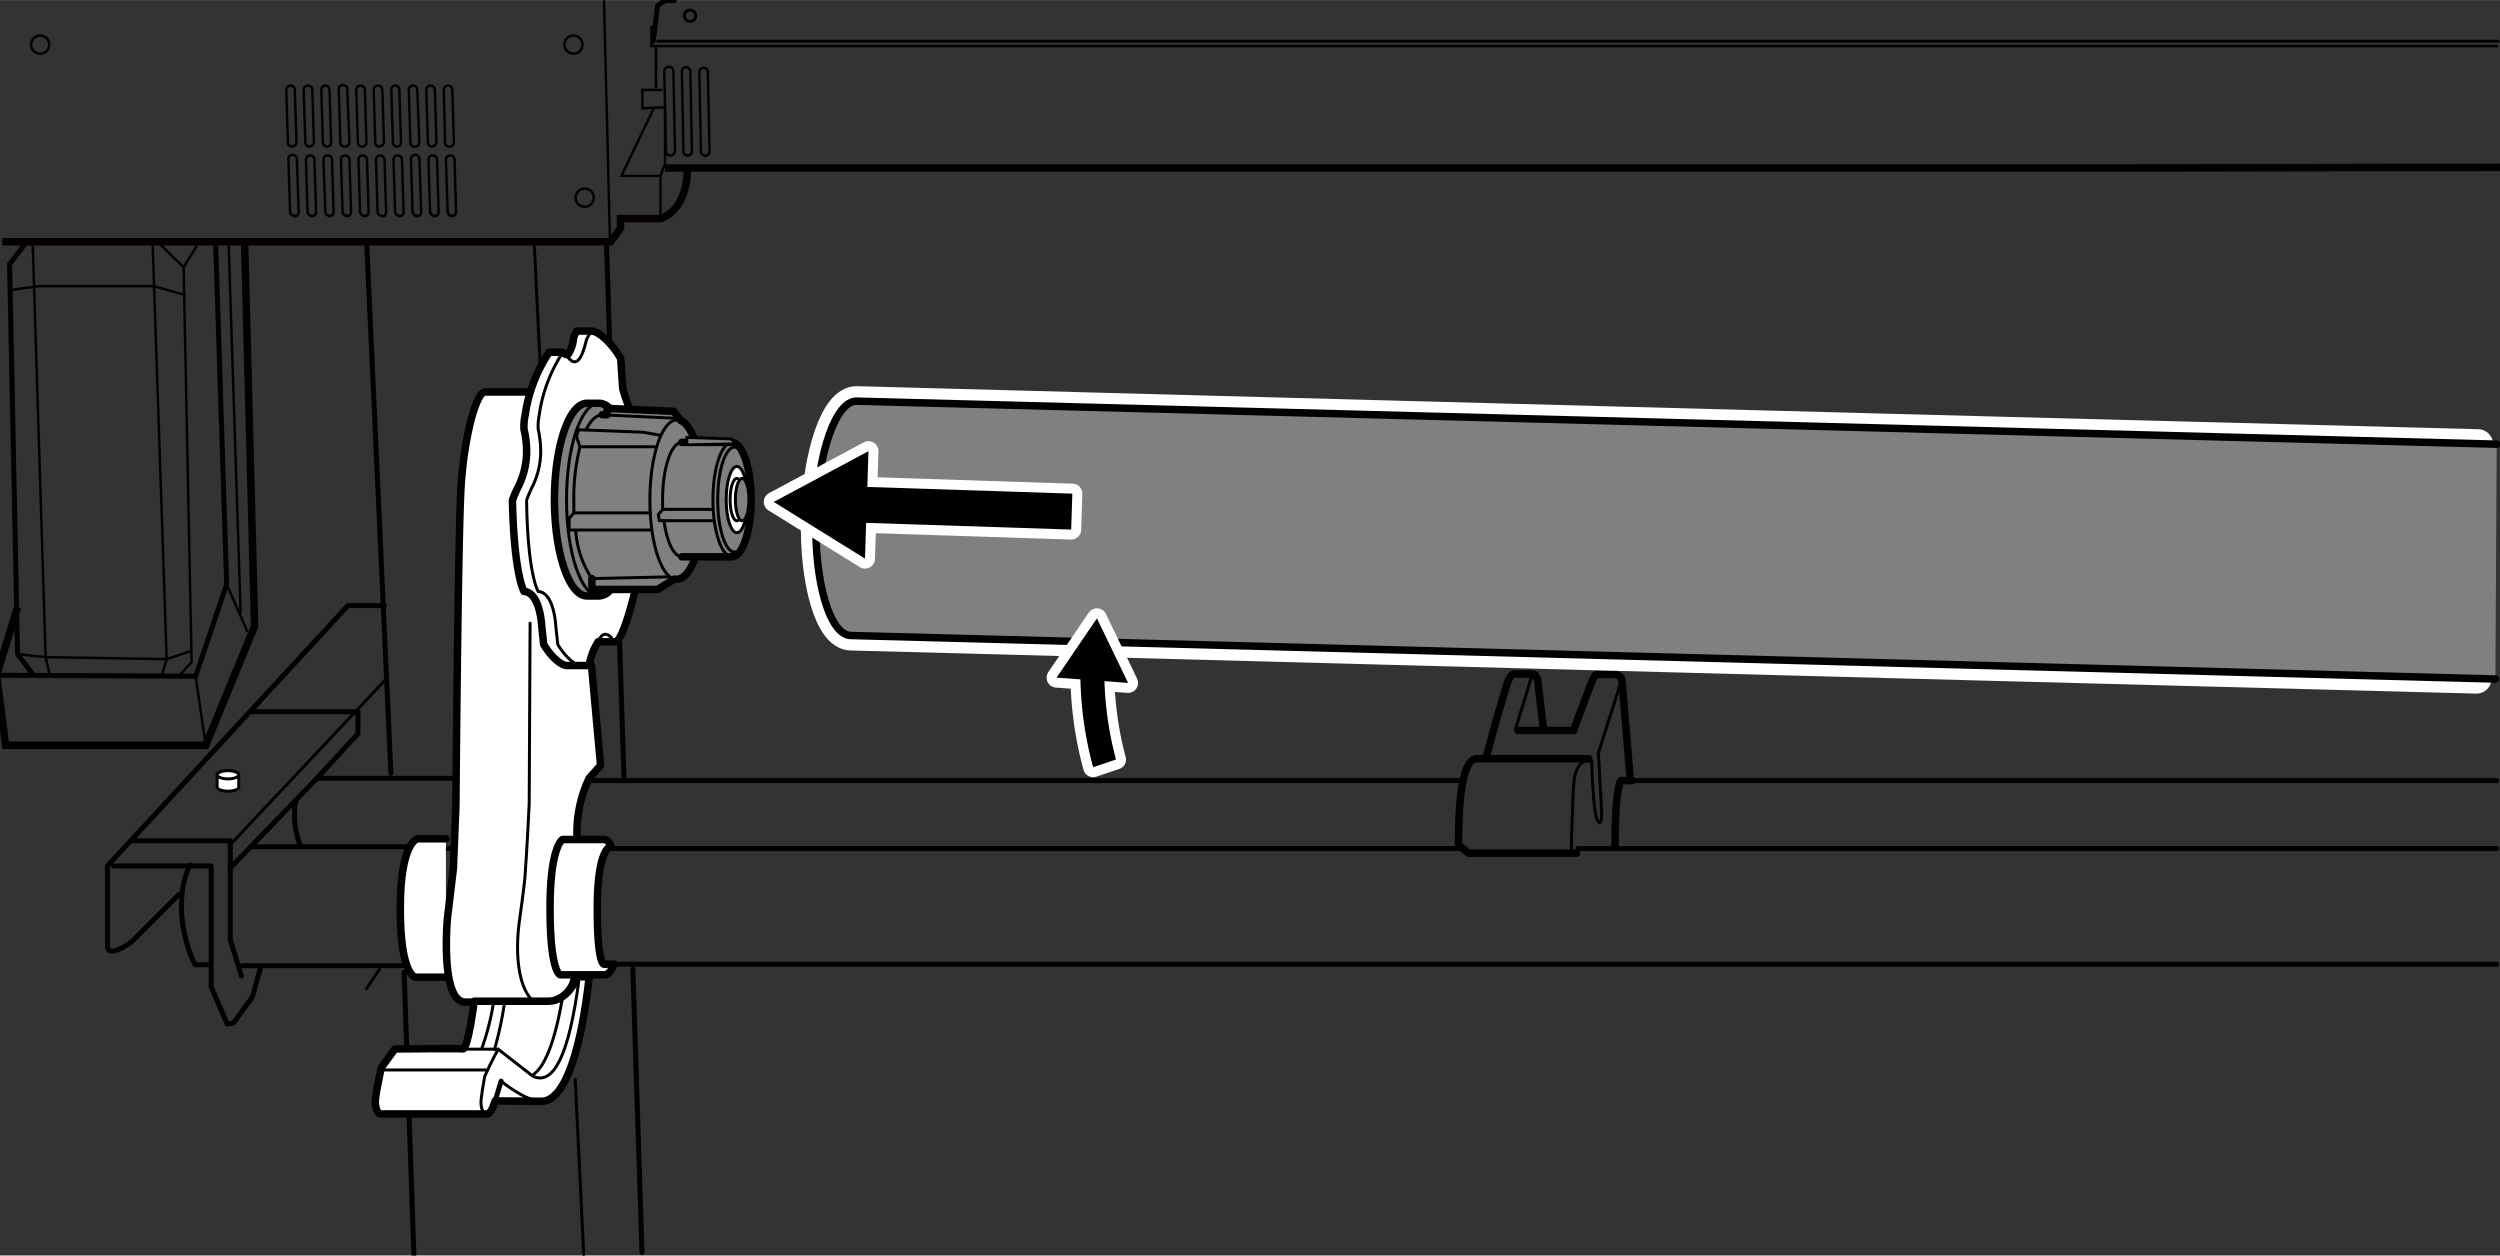 <svg xmlns="http://www.w3.org/2000/svg" width="88.33mm" height="44.36mm" viewBox="0 0 250.38 125.73"><rect x="0" y="0" width="250.38" height="125.73" fill="#333333" stroke="none"/><defs><style>.cls-1,.cls-10,.cls-11,.cls-2,.cls-4,.cls-9{fill:none;}.cls-1,.cls-2,.cls-3,.cls-4,.cls-5,.cls-6,.cls-7{stroke:#000;}.cls-1,.cls-12,.cls-2,.cls-3,.cls-4,.cls-5,.cls-6,.cls-7,.cls-8{stroke-linecap:round;stroke-linejoin:round;}.cls-1,.cls-3,.cls-7{stroke-width:0.3px;}.cls-11,.cls-2{stroke-width:0.5px;}.cls-3,.cls-5,.cls-8{fill:#fff;}.cls-10,.cls-4,.cls-5,.cls-6{stroke-width:0.75px;}.cls-6,.cls-7{fill:gray;}.cls-12,.cls-8{stroke:#fff;}.cls-8{stroke-width:3px;}.cls-10,.cls-11,.cls-9{stroke:#040000;stroke-miterlimit:10;}.cls-9{stroke-width:0.25px;}.cls-12{stroke-width:2px;}</style></defs><g id="レイヤー_1" data-name="レイヤー 1"><line class="cls-1" x1="55.89" y1="72.98" x2="53.49" y2="24.09"/><polyline class="cls-2" points="46.4 77.94 31.74 77.94 23.06 86.92 23.06 84.2 13.18 84.2"/><line class="cls-1" x1="22.96" y1="84.7" x2="38.49" y2="68.19"/><path class="cls-2" d="M38.49,60.64H34.85L10.76,86.72v8c0,1.41,2.42-.4,2.42-.4l4.74-4.74"/><polyline class="cls-2" points="26.09 96.91 25.28 99.84 23.37 102.46 22.76 102.56 21.15 98.83 21.15 86.72 11.36 86.72"/><line class="cls-2" x1="42.11" y1="84.8" x2="25.28" y2="84.8"/><polyline class="cls-2" points="23.06 86.92 23.06 94.09 24.17 97.72"/><line class="cls-2" x1="24.27" y1="96.71" x2="41.75" y2="96.71"/><path class="cls-2" d="M21,96.61H19.53c-1.61-3.33-1.81-7.37-.5-10"/><path class="cls-2" d="M29.62,80.16a8.33,8.33,0,0,0,.43,4.44"/><line class="cls-2" x1="64.3" y1="125.45" x2="63.38" y2="97.05"/><line class="cls-2" x1="40.47" y1="97.38" x2="41.45" y2="125.64"/><line class="cls-1" x1="57.61" y1="108.09" x2="58.46" y2="125.63"/><path class="cls-3" d="M23.91,77.59c0-.22-.48-.4-1.08-.4s-1.08.18-1.08.4v1.23c0,.23.49.41,1.08.41s1.08-.18,1.08-.41Z"/><ellipse class="cls-3" cx="22.83" cy="77.59" rx="1.08" ry="0.41"/><line class="cls-1" x1="36.7" y1="99.01" x2="37.99" y2="97.1"/><line class="cls-2" x1="44.46" y1="84.98" x2="146.69" y2="84.98"/><polyline class="cls-2" points="44.58 96.56 113.47 96.56 250.05 96.56"/><line class="cls-2" x1="158.04" y1="84.98" x2="250.05" y2="84.98"/><line class="cls-2" x1="163.48" y1="78.17" x2="250.05" y2="78.17"/><path class="cls-4" d="M161.75,84.75c0-6.12.6-6.58.6-6.58h1.13"/><line class="cls-2" x1="47.94" y1="78.17" x2="146.01" y2="78.17"/><path class="cls-4" d="M163.26,77.87,162.43,68a.85.85,0,0,0-.68-.46h-1.82s-.15-.07-.45.61-1.89,5-1.89,5h-5.53"/><path class="cls-4" d="M154.56,72.88,154,68.11s-.15-.61-.45-.61h-1.67s-.38-.22-.76.53-2.26,7.72-2.26,7.72"/><path class="cls-4" d="M157.89,85.44H147.07l-1-.84c0-7.79,1.13-8.62,1.89-8.62H159.1"/><path class="cls-1" d="M162.43,68l-2.35,7.41.31,5.53c.15,2-.47,1.88-.69-.08s-.3-4.69-.3-4.69-1.66-.46-1.81,2.57-.23,6.51-.23,6.51"/><line class="cls-1" x1="153.35" y1="67.88" x2="151.76" y2="73.1"/><line class="cls-2" x1="62.5" y1="78.09" x2="60.74" y2="24.49"/><line class="cls-2" x1="57.43" y1="78.1" x2="57.23" y2="63.23"/><path class="cls-5" d="M44.66,84H41.81s-1.72.3-1.72,7,1.51,6.86,1.51,6.86h3.06"/><path class="cls-5" d="M59.24,66.65l.91,10L59,77.94a12.67,12.67,0,0,0-1.21,5.86L57.52,98a3,3,0,0,1-2.9,2.36h-8c-2.57,0-1.81-8.4-1.81-8.4l.6-5,.25-6.35s.21-26.74.51-31.78,1.51-9.58,2.42-9.58H54.6"/><path class="cls-1" d="M53.09,62.41,53,80.47c-.17,3.86-.43,7.46-.43,7.46-.08.91-.53,4.16-.53,4.16s-1,6,1.41,8.24"/><path class="cls-5" d="M56.12,97.62h4.46c.53,0,.91-1.06.91-1.06h-.91s-.76.53-.76-5.6,1.37-6.21,1.37-6.21a1,1,0,0,0-.61-.68H56.34s-1.25.66-1.25,6.85C55.09,97.51,56.12,97.62,56.12,97.62Z"/><path class="cls-5" d="M57.78,33.15h1.46c.81,0,2.27,1.52,2.93,2.78,0,0,.15,2.37.2,3a20.94,20.94,0,0,0,1.11,3l.3,16.49s-1.31,5.85-2.17,5.85H59.9A6.62,6.62,0,0,0,59,66.65H56.77c-.5,0-1.51-.76-2.32-2.12l-.2-1.87s-.15-3.33-1.77-3.43c0,0-1-1.66-1.16-9.13a11.86,11.86,0,0,1,.61-1.41,8,8,0,0,0,.81-3.33A9.47,9.47,0,0,0,52.48,43a5.47,5.47,0,0,1,.11-1.41A15.29,15.29,0,0,1,55,35.27h1.31s.4.35.6.2A3.54,3.54,0,0,0,57.43,34,1.72,1.72,0,0,1,57.78,33.15Z"/><path class="cls-1" d="M58.18,66.65c-.5,0-1.51-.76-2.32-2.12l-.2-1.87s-.15-3.33-1.76-3.43c0,0-1.06-1.66-1.16-9.13a11.42,11.42,0,0,1,.6-1.41,8,8,0,0,0,.81-3.33A9.82,9.82,0,0,0,53.9,43a5.74,5.74,0,0,1,.1-1.41,15.29,15.29,0,0,1,2.37-6.31"/><path class="cls-1" d="M56.67,35.47c.86,1.36,1.51.91,2.07-1.46,0,0,.35-.91.76-.81"/><path class="cls-1" d="M59.9,64.27c.66-1.61,1.51-.15,1.51-.15"/><path class="cls-6" d="M61,40.83a1.45,1.45,0,0,0-1-.45H58.79c-1.8,0-3.26,4.32-3.26,9.65s1.46,9.65,3.26,9.65H60a1.56,1.56,0,0,0,1.12-.59"/><path class="cls-1" d="M60,59.68c-1.8,0-3.26-4.32-3.26-9.65S58.2,40.38,60,40.38"/><path class="cls-6" d="M59.28,57.94v.79l.17.3h6.4L67.53,58a1.09,1.09,0,0,0,.26,0c1.48,0,2.69-3.57,2.69-8,0-4-1-7.34-2.31-7.9l-.7-.91-6.66-.3v.64h-.32l-.17,0"/><path class="cls-1" d="M67.53,58c-1.37-.38-2.44-3.79-2.44-7.94,0-4.41,1.21-8,2.7-8a1,1,0,0,1,.38.08"/><path class="cls-1" d="M65.09,53.08H57V51.92l.47-.56c0-.43,0-.88,0-1.33a20.93,20.93,0,0,1,.62-5.29l-.35-1,.2-.71,6.46.25,1.71.3"/><path class="cls-1" d="M60.32,41.54c-.6,0-1.16.55-1.62,1.48"/><path class="cls-1" d="M57.66,53.19a9.86,9.86,0,0,0,1.62,4.75"/><line class="cls-1" x1="57.49" y1="51.36" x2="65.09" y2="51.36"/><line class="cls-1" x1="58.08" y1="44.74" x2="65.55" y2="44.74"/><line class="cls-1" x1="60.81" y1="41.56" x2="67.57" y2="41.88"/><line class="cls-1" x1="59.28" y1="57.94" x2="66.91" y2="57.77"/><path class="cls-6" d="M68.29,55.76h5c1.07,0,1.94-2.57,1.94-5.73s-.87-5.73-1.94-5.73h-5"/><ellipse class="cls-3" cx="73.8" cy="50.03" rx="1.07" ry="3.32"/><ellipse class="cls-1" cx="73.57" cy="50.03" rx="1.69" ry="5.26"/><ellipse class="cls-1" cx="73.33" cy="50.03" rx="1.93" ry="5.73"/><path class="cls-1" d="M68.29,44.3c-1.07,0-1.93,2.56-1.93,5.73,0,.33,0,.66,0,1l-.43.5.1.61H71.4"/><path class="cls-1" d="M66.49,52.12c.28,2.13,1,3.64,1.8,3.64"/><ellipse class="cls-3" cx="73.8" cy="50.03" rx="0.68" ry="2.12"/><ellipse class="cls-7" cx="74.33" cy="50.03" rx="0.68" ry="2.12"/><line class="cls-1" x1="66.38" y1="51.01" x2="71.35" y2="51.01"/><polyline class="cls-7" points="68.78 44.4 68.78 43.8 73.22 43.95 73.57 44.3"/><path class="cls-5" d="M54.23,110.29c2.54,0,4.08-6,4.78-12.47H57.84s-.89,2.45-2.94,2.45H47.49s-.59,4.78-1.14,4.78c.08-.08-6.8,0-6.8,0l-1.37,1.89c-.23,1.06-.49,2.37-.58,3.12s.21,1.59.6,1.5H48.79c.23,0,.5-.38.73-1.11l.07-.2Z"/><path class="cls-1" d="M50.19,108.27s2.39,2,4,2"/><line class="cls-2" x1="49.59" y1="110.25" x2="50.19" y2="108.27"/><path class="cls-1" d="M48.79,111.56c-.4.07-.7-.62-.6-1.51.06-.5.19-1.36.35-2.25.71-1.59,1.35-2.73,1.35-2.73l3.48,2.71c2,.94,3.6-1.88,4.62-9.72"/><path class="cls-1" d="M53.31,107.69c1.21-.76,2.25-3.25,3-7.67"/><path class="cls-1" d="M48.25,105a24.66,24.66,0,0,0,1.17-4.57"/><path class="cls-1" d="M49.52,105.1a34.46,34.46,0,0,0,1-4.64"/><line class="cls-1" x1="49.89" y1="105.07" x2="46.17" y2="105.07"/><line class="cls-1" x1="48.66" y1="107.15" x2="38.25" y2="107.15"/><line class="cls-2" x1="36.73" y1="24.42" x2="39.15" y2="77.43"/><polyline class="cls-2" points="31.74 77.94 35.85 73.47 35.85 71.27 25.08 71.27"/></g><g id="レイヤー_2" data-name="レイヤー 2"><path class="cls-8" d="M248.18,44.48c-77-2-161.79-4.29-162.38-4.31-2.08-.05-3.91,5.16-4.08,11.64s1.39,11.77,3.47,11.83c.59,0,85.73,2.3,162.84,4.32"/><path class="cls-6" d="M250.05,44.48,85.8,40.17c-2.08-.05-3.91,5.16-4.08,11.64s1.39,11.77,3.47,11.83L249.92,68"/><circle class="cls-9" cx="58.56" cy="19.79" r="0.91"/><circle class="cls-9" cx="4.02" cy="4.46" r="0.91"/><circle class="cls-9" cx="57.43" cy="4.46" r="0.91"/><path class="cls-9" d="M29.26,14.68a.43.43,0,0,1-.43-.42L28.67,9a.43.43,0,0,1,.41-.44.43.43,0,0,1,.44.41l.17,5.24a.44.44,0,0,1-.42.44Z"/><path class="cls-9" d="M29.48,21.6a.43.43,0,0,1-.43-.41L28.89,16a.43.43,0,1,1,.85,0l.17,5.23a.43.43,0,0,1-.42.44Z"/><path class="cls-9" d="M31,14.68a.42.42,0,0,1-.42-.42L30.42,9a.44.44,0,0,1,.42-.44.43.43,0,0,1,.44.41l.16,5.24a.43.43,0,0,1-.41.44Z"/><path class="cls-9" d="M31.23,21.6a.43.43,0,0,1-.43-.41L30.64,16a.43.43,0,0,1,.41-.44.43.43,0,0,1,.44.42l.17,5.23a.43.43,0,0,1-.42.44Z"/><path class="cls-9" d="M32.77,14.68a.43.43,0,0,1-.43-.42L32.18,9a.42.42,0,0,1,.41-.44A.43.43,0,0,1,33,9l.16,5.24a.42.42,0,0,1-.41.44Z"/><path class="cls-9" d="M33,21.6a.41.41,0,0,1-.42-.41L32.39,16a.44.44,0,0,1,.42-.44.43.43,0,0,1,.44.42l.16,5.23a.43.43,0,0,1-.41.44Z"/><path class="cls-9" d="M34.52,14.68a.43.43,0,0,1-.43-.42L33.93,9a.43.43,0,1,1,.85,0L35,14.24a.44.44,0,0,1-.42.44Z"/><path class="cls-9" d="M34.74,21.6a.43.43,0,0,1-.43-.41L34.15,16a.42.42,0,0,1,.41-.44.43.43,0,0,1,.44.42l.16,5.23a.42.42,0,0,1-.41.44Z"/><path class="cls-9" d="M36.27,14.68a.43.43,0,0,1-.43-.42L35.68,9a.43.43,0,0,1,.86,0l.16,5.24a.43.43,0,0,1-.41.44Z"/><path class="cls-9" d="M36.49,21.6a.43.43,0,0,1-.43-.41L35.9,16a.43.43,0,0,1,.41-.44.43.43,0,0,1,.44.42l.17,5.23a.43.43,0,0,1-.42.44Z"/><path class="cls-9" d="M38,14.68a.42.42,0,0,1-.42-.42L37.43,9a.44.44,0,0,1,.42-.44.43.43,0,0,1,.44.41l.16,5.24a.43.43,0,0,1-.41.44Z"/><path class="cls-9" d="M38.24,21.6a.41.41,0,0,1-.42-.41L37.65,16a.43.43,0,1,1,.86,0l.16,5.23a.43.43,0,0,1-.41.44Z"/><path class="cls-9" d="M39.78,14.68a.43.43,0,0,1-.43-.42L39.19,9a.42.42,0,0,1,.41-.44A.43.43,0,0,1,40,9l.16,5.24a.42.42,0,0,1-.41.44Z"/><path class="cls-9" d="M40,21.6a.43.43,0,0,1-.43-.41L39.41,16a.42.42,0,0,1,.41-.44.43.43,0,0,1,.44.42l.16,5.23a.43.43,0,0,1-.41.44Z"/><path class="cls-9" d="M41.53,14.68a.43.43,0,0,1-.43-.42L40.94,9a.43.43,0,0,1,.41-.44.43.43,0,0,1,.44.41L42,14.24a.43.43,0,0,1-.42.44Z"/><path class="cls-9" d="M41.75,21.6a.43.43,0,0,1-.43-.41L41.16,16a.43.43,0,1,1,.85,0l.17,5.23a.43.43,0,0,1-.42.44Z"/><path class="cls-9" d="M43.28,14.68a.42.42,0,0,1-.42-.42L42.69,9a.44.44,0,0,1,.42-.44.43.43,0,0,1,.44.41l.16,5.24a.43.43,0,0,1-.41.44Z"/><path class="cls-9" d="M43.5,21.6a.43.43,0,0,1-.43-.41L42.91,16a.43.43,0,0,1,.41-.44.44.44,0,0,1,.45.42l.16,5.23a.43.43,0,0,1-.42.44Z"/><path class="cls-9" d="M45,14.68a.43.43,0,0,1-.43-.42L44.45,9a.42.42,0,0,1,.41-.44A.43.43,0,0,1,45.3,9l.16,5.24a.42.42,0,0,1-.41.44Z"/><path class="cls-9" d="M67.12,15.57a.41.41,0,0,1-.42-.41l-.17-8A.43.43,0,0,1,67,6.69a.43.43,0,0,1,.44.41l.16,8a.43.43,0,0,1-.41.44Z"/><path class="cls-9" d="M68.88,15.57a.43.43,0,0,1-.43-.41l-.16-8a.42.42,0,0,1,.41-.44.43.43,0,0,1,.44.41l.16,8a.42.42,0,0,1-.41.44Z"/><path class="cls-9" d="M70.63,15.57a.43.43,0,0,1-.43-.41l-.16-8a.43.43,0,0,1,.85,0l.17,8a.44.44,0,0,1-.42.44Z"/><path class="cls-9" d="M45.25,21.6a.41.41,0,0,1-.42-.41L44.66,16a.44.44,0,0,1,.42-.44.43.43,0,0,1,.44.42l.16,5.23a.43.43,0,0,1-.41.44Z"/><line class="cls-9" x1="61.09" y1="24.21" x2="60.49" y2="0.03"/><path class="cls-9" d="M66.6,16.82V10.77c.07-.07-2.26.08-2.26.08V9h2"/><polyline class="cls-10" points="250.38 16.75 211.83 16.82 66.6 16.82"/><path class="cls-10" d="M68.85,17.08c-.15,4.21-2.7,4.81-2.7,4.81h-4v.95l-1,1.37H.23"/><polyline class="cls-9" points="65.25 2.58 65.25 4.61 65.7 4.61 65.7 8.82"/><polyline class="cls-9" points="66.15 21.89 66.15 17.61 66.52 16.56"/><polyline class="cls-9" points="66.15 17.61 62.24 17.61 65.47 10.85"/><polyline class="cls-10" points="24.5 24.34 25.5 62.71 20.6 74.63 0.56 74.63 -0.34 67.62 1.76 60.8"/><polyline class="cls-11" points="2.57 24.34 0.96 26.45 1.76 65.51 3.37 67.62"/><polyline class="cls-11" points="21.6 24.45 22.7 58.5 19.59 67.72 -0.34 67.62"/><line class="cls-9" x1="19.59" y1="67.72" x2="20.6" y2="74.63"/><polyline class="cls-9" points="20 24.14 18.39 26.75 19.19 66.31 17.89 67.72"/><line class="cls-9" x1="18.39" y1="26.75" x2="15.59" y2="24.04"/><polyline class="cls-9" points="3.27 24.14 4.57 65.81 4.97 67.52"/><polyline class="cls-9" points="15.29 24.45 16.69 66.01 16.19 67.72"/><polyline class="cls-9" points="0.96 29.05 3.87 28.65 15.39 28.65 18.59 29.55"/><polyline class="cls-9" points="1.76 65.51 4.57 65.81 16.69 66.01 19.09 65.21"/><line class="cls-9" x1="22.9" y1="24.44" x2="24.1" y2="61.41"/><line class="cls-9" x1="22.7" y1="58.5" x2="24.8" y2="63.31"/><line class="cls-9" x1="65.7" y1="4.61" x2="250.18" y2="4.61"/><polyline class="cls-2" points="67.52 0.05 66.59 0.05 65.86 0.56 65.43 4.09"/><polyline class="cls-1" points="65.88 4.12 116.49 4.12 250.18 4.12"/><circle class="cls-1" cx="69.11" cy="1.57" r="0.57"/></g><g id="レイヤー_3" data-name="レイヤー 3"><rect class="cls-12" x="94.49" y="39.81" width="3.6" height="22.12" transform="translate(42.3 145.45) rotate(-88.13)"/><polygon class="cls-12" points="86.98 45.18 77.49 50.26 86.63 55.94 86.98 45.18"/><rect x="94.49" y="39.81" width="3.6" height="22.12" transform="translate(42.3 145.45) rotate(-88.13)"/><polygon points="86.98 45.18 77.49 50.26 86.63 55.94 86.98 45.18"/><path class="cls-12" d="M109.48,76.83a36.23,36.23,0,0,1-1.28-9.77l2.4,0a34.28,34.28,0,0,0,1.17,9Z"/><polygon class="cls-12" points="112.98 68.39 109.86 61.92 105.82 67.86 112.98 68.39"/><path d="M109.48,76.83a36.23,36.23,0,0,1-1.28-9.77l2.4,0a34.28,34.28,0,0,0,1.17,9Z"/><polygon points="112.98 68.39 109.86 61.92 105.82 67.86 112.98 68.39"/></g></svg>